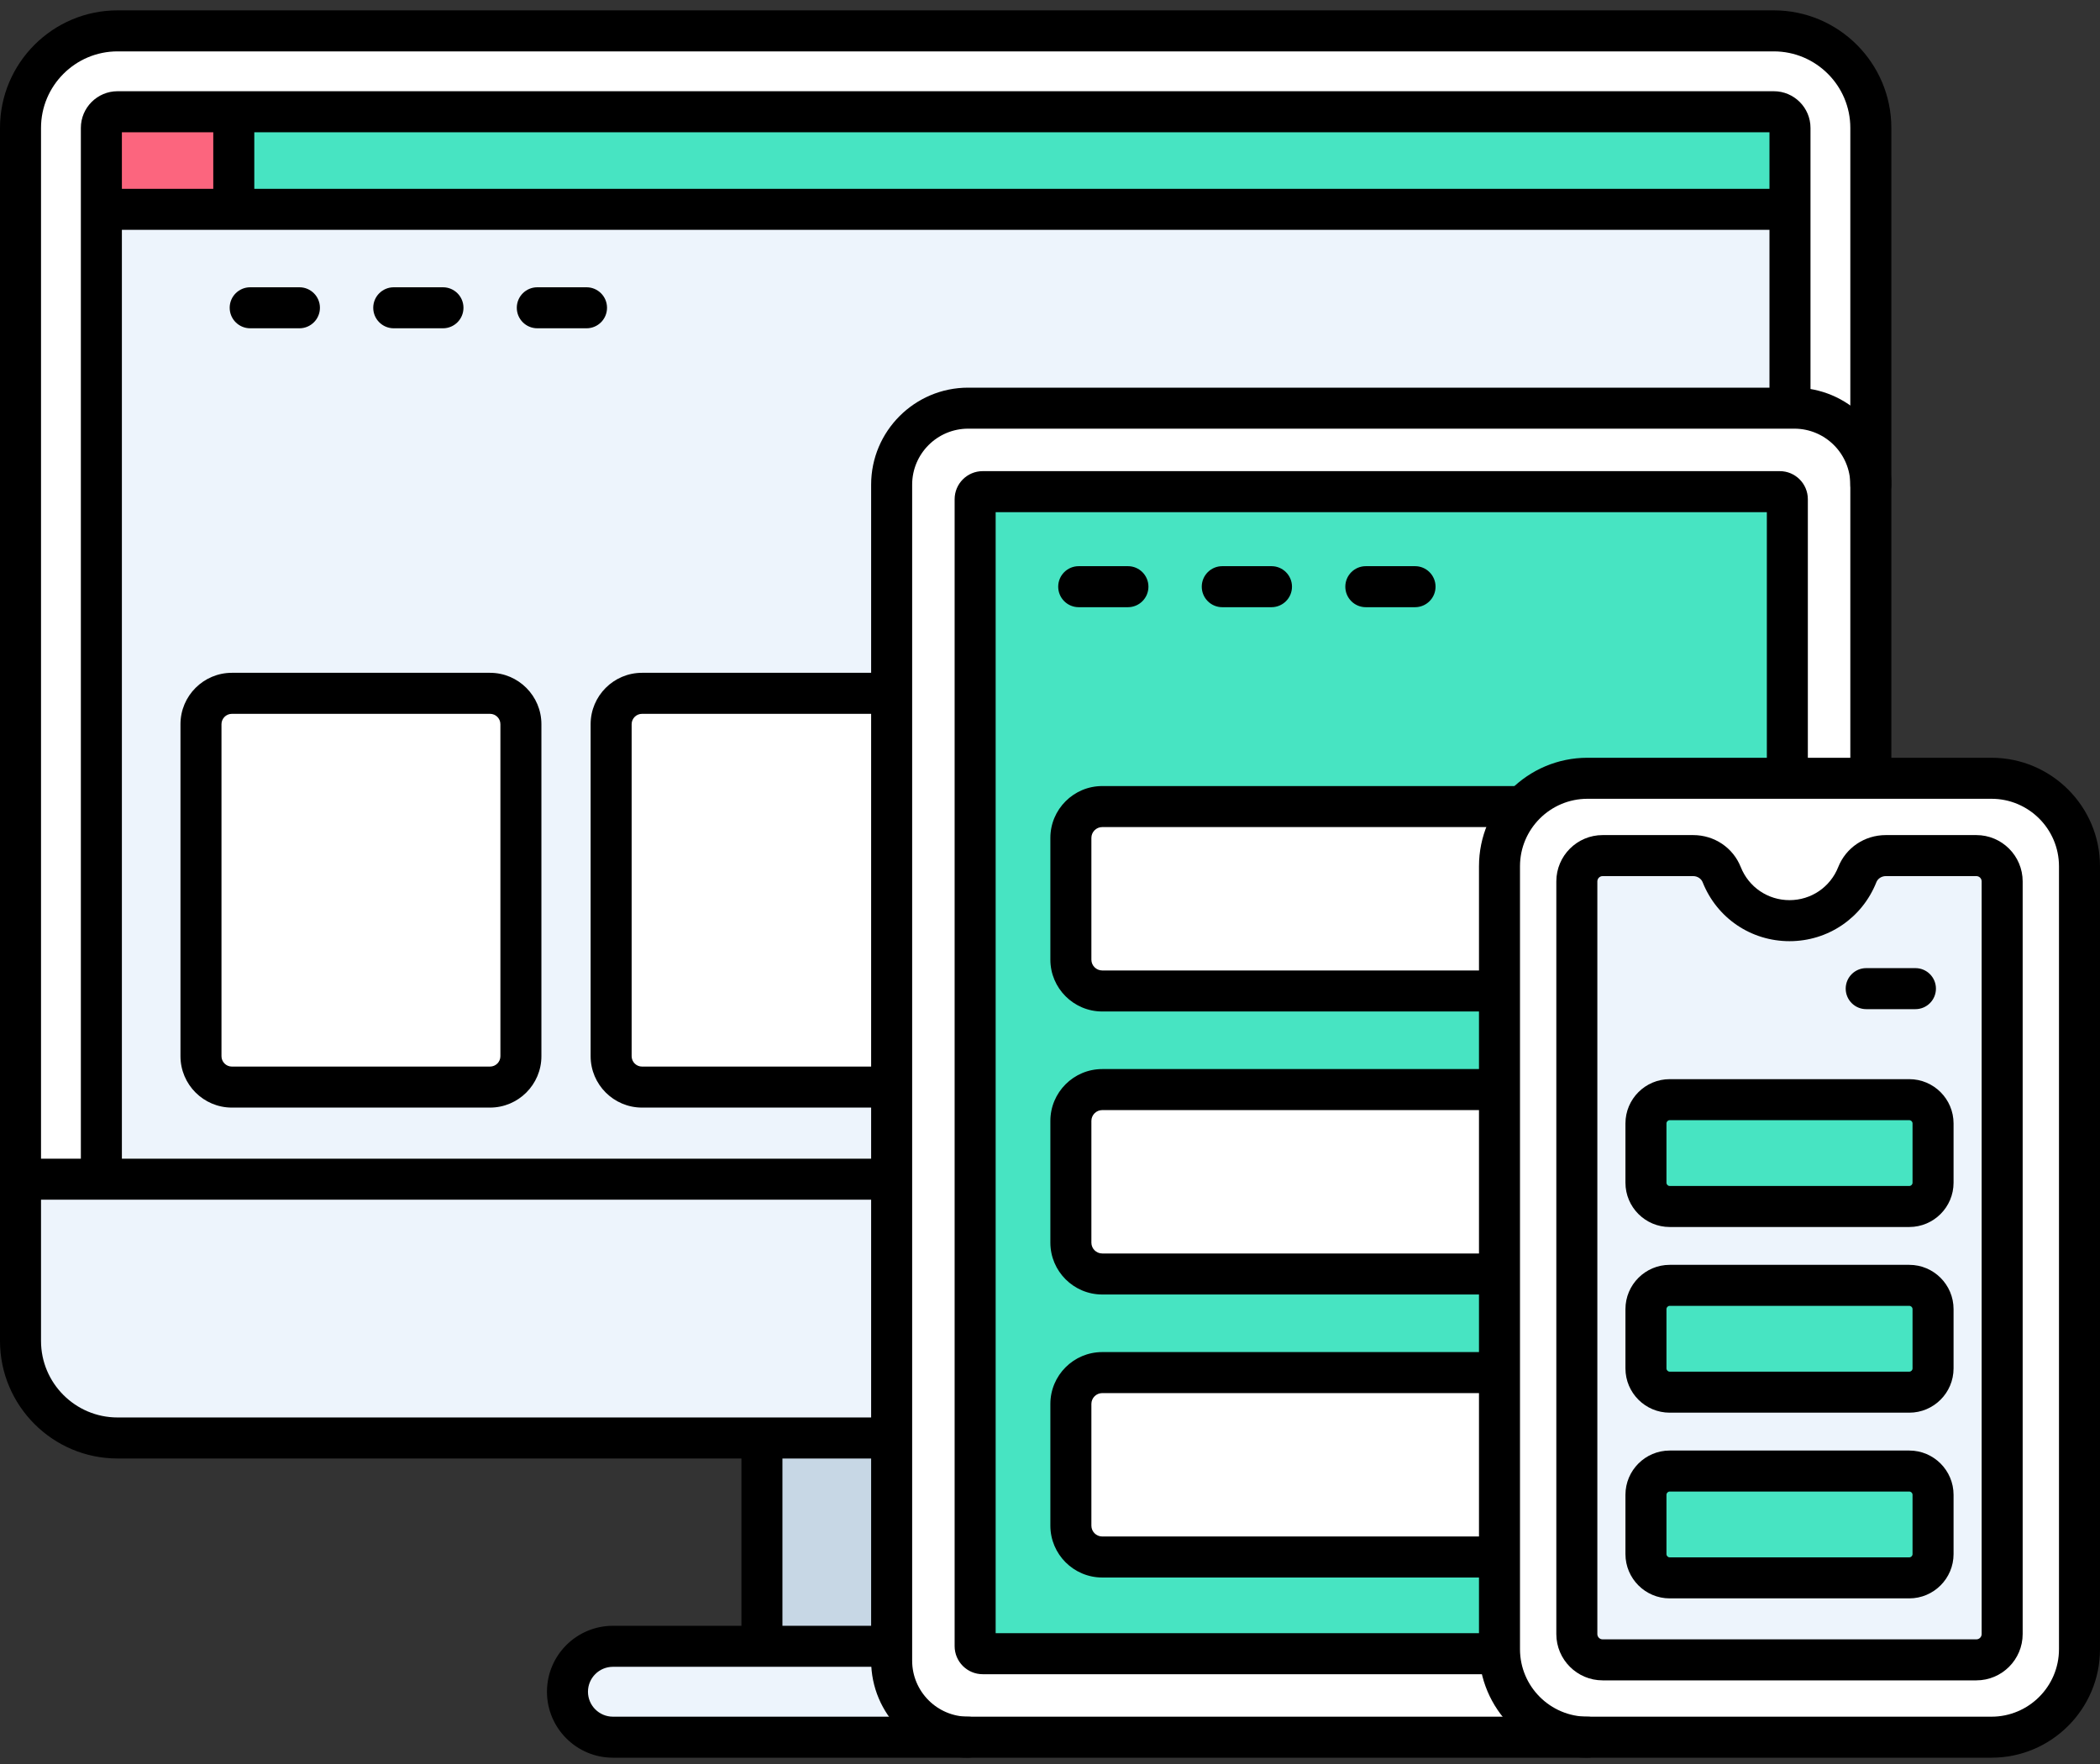 <?xml version="1.0" encoding="UTF-8"?>
<svg width="150px" height="126px" viewBox="0 0 150 126" version="1.1" xmlns="http://www.w3.org/2000/svg" xmlns:xlink="http://www.w3.org/1999/xlink">
    <rect x="0" y="0" width="150" height="126" fill="#333333" stroke="none"/>
    <!-- Generator: sketchtool 58 (101010) - https://sketch.com -->
    <title>4FAC0B36-712C-4A93-A430-44DAE230A35E@1.00x</title>
    <desc>Created with sketchtool.</desc>
    <g id="Page-1" stroke="none" stroke-width="1" fill="none" fill-rule="evenodd">
        <g id="Desktop-HD" transform="translate(-265, -1816)" fill-rule="nonzero">
            <g id="responsive-design" transform="translate(265, 1816)">
                <path d="M63.688,118.621 L63.688,117.592 L43.779,117.592 C41.987,117.592 40.533,119.046 40.533,120.839 C40.533,122.632 41.987,124.086 43.779,124.086 L69.152,124.086 C66.148,124.085 63.688,121.627 63.688,118.621 L63.688,118.621 Z" id="Path" fill="#EDF4FC"></path>
                <polygon id="Path" fill="#C7D7E5" points="54.424 102.713 63.688 102.713 63.688 117.592 54.424 117.592"></polygon>
                <path d="M107.107,117.8 L107.107,61.876 C107.107,58.419 109.935,55.591 113.392,55.591 L133.632,55.591 L133.632,34.618 C133.632,31.613 131.173,29.154 128.168,29.154 L69.153,29.154 C66.148,29.154 63.689,31.613 63.689,34.618 L63.689,118.621 C63.689,121.627 66.148,124.085 69.153,124.085 L113.392,124.085 C109.935,124.085 107.107,121.257 107.107,117.8 L107.107,117.8 Z" id="Path" fill="#FFFFFF"></path>
                <path d="M63.688,34.618 C63.688,31.613 66.147,29.154 69.152,29.154 L128.167,29.154 C131.172,29.154 133.631,31.613 133.631,34.618 L133.631,9.137 C133.631,5.324 130.512,2.205 126.7,2.205 L8.396,2.205 C4.584,2.205 1.465,5.324 1.465,9.137 L1.465,95.781 C1.465,99.594 4.584,102.713 8.396,102.713 L63.688,102.713 L63.688,34.618 Z" id="Path" fill="#FFFFFF"></path>
                <path d="M142.25,55.591 L113.392,55.591 C109.935,55.591 107.107,58.419 107.107,61.876 L107.107,117.8 C107.107,121.257 109.935,124.085 113.392,124.085 L142.25,124.085 C145.707,124.085 148.535,121.257 148.535,117.8 L148.535,61.876 C148.535,58.419 145.707,55.591 142.25,55.591 Z" id="Path" fill="#FFFFFF"></path>
                <path d="M141.168,61.114 L134.702,61.114 C133.81,61.114 132.993,61.646 132.663,62.476 C131.898,64.401 130.019,65.762 127.821,65.762 C125.622,65.762 123.743,64.4 122.978,62.476 C122.648,61.646 121.831,61.114 120.939,61.114 L114.473,61.114 C113.455,61.114 112.63,61.939 112.63,62.957 L112.63,116.718 C112.63,117.736 113.455,118.561 114.473,118.561 L141.168,118.561 C142.185,118.561 143.01,117.736 143.01,116.718 L143.01,62.957 C143.012,61.939 142.187,61.114 141.168,61.114 L141.168,61.114 Z" id="Path" fill="#EDF4FC"></path>
                <path d="M107.107,117.8 L107.107,61.876 C107.107,58.419 109.935,55.591 113.392,55.591 L127.668,55.591 L127.668,35.658 C127.668,35.36 127.426,35.119 127.128,35.119 L70.192,35.119 C69.895,35.119 69.653,35.36 69.653,35.658 L69.653,117.582 C69.653,117.879 69.894,118.121 70.192,118.121 L107.123,118.121 C107.118,118.014 107.107,117.909 107.107,117.8 L107.107,117.8 Z" id="Path" fill="#47E4C2"></path>
                <path d="M63.688,84.229 L1.465,84.229 L1.465,95.781 C1.465,99.594 4.584,102.713 8.396,102.713 L63.688,102.713 L63.688,84.229 Z" id="Path" fill="#EDF4FC"></path>
                <path d="M63.688,34.618 C63.688,31.613 66.147,29.154 69.152,29.154 L127.855,29.154 L127.855,9.137 C127.855,8.501 127.335,7.982 126.7,7.982 L8.396,7.982 C7.761,7.982 7.241,8.501 7.241,9.137 L7.241,84.229 L63.688,84.229 L63.688,34.618 Z" id="Path" fill="#EDF4FC"></path>
                <path d="M126.7,7.981 L8.396,7.981 C7.761,7.981 7.241,8.501 7.241,9.137 L7.241,14.953 L127.856,14.953 L127.856,9.137 C127.856,8.501 127.335,7.981 126.7,7.981 Z" id="Path" fill="#47E4C2"></path>
                <path d="M16.699,7.981 L8.396,7.981 C7.761,7.981 7.241,8.501 7.241,9.137 L7.241,14.953 L16.699,14.953 L16.699,7.981 Z" id="Path" fill="#FC657E"></path>
                <path d="M35.002,77.648 L16.561,77.648 C15.343,77.648 14.355,76.661 14.355,75.443 L14.355,51.729 C14.355,50.511 15.343,49.524 16.561,49.524 L35.001,49.524 C36.219,49.524 37.206,50.511 37.206,51.729 L37.206,75.443 C37.207,76.661 36.22,77.648 35.002,77.648 Z" id="Path" fill="#FFFFFF"></path>
                <path d="M63.688,77.648 L63.688,49.523 L45.858,49.523 C44.64,49.523 43.652,50.511 43.652,51.729 L43.652,75.442 C43.652,76.661 44.64,77.648 45.858,77.648 L63.688,77.648 L63.688,77.648 Z" id="Path" fill="#FFFFFF"></path>
                <path d="M136.376,91.811 L119.266,91.811 C118.328,91.811 117.568,92.571 117.568,93.509 L117.568,97.742 C117.568,98.68 118.328,99.441 119.266,99.441 L136.376,99.441 C137.314,99.441 138.075,98.68 138.075,97.742 L138.075,93.509 C138.075,92.572 137.314,91.811 136.376,91.811 Z" id="Path" fill="#47E4C2"></path>
                <path d="M136.376,105.074 L119.266,105.074 C118.328,105.074 117.568,105.835 117.568,106.773 L117.568,111.006 C117.568,111.944 118.328,112.704 119.266,112.704 L136.376,112.704 C137.314,112.704 138.075,111.944 138.075,111.006 L138.075,106.773 C138.075,105.835 137.314,105.074 136.376,105.074 Z" id="Path" fill="#47E4C2"></path>
                <path d="M136.376,78.547 L119.266,78.547 C118.328,78.547 117.568,79.308 117.568,80.246 L117.568,84.479 C117.568,85.417 118.328,86.177 119.266,86.177 L136.376,86.177 C137.314,86.177 138.075,85.417 138.075,84.479 L138.075,80.246 C138.075,79.308 137.314,78.547 136.376,78.547 Z" id="Path" fill="#47E4C2"></path>
                <path d="M78.731,57.612 C77.494,57.612 76.491,58.615 76.491,59.852 L76.491,68.545 C76.491,69.782 77.494,70.785 78.731,70.785 L107.107,70.785 L107.107,61.876 C107.107,60.233 107.752,58.736 108.794,57.613 L78.731,57.613 L78.731,57.612 Z" id="Path" fill="#FFFFFF"></path>
                <path d="M78.731,77.827 C77.494,77.827 76.491,78.83 76.491,80.067 L76.491,88.76 C76.491,89.996 77.494,91 78.731,91 L107.107,91 L107.107,77.828 L78.731,77.828 L78.731,77.827 Z" id="Path" fill="#FFFFFF"></path>
                <path d="M78.731,98.042 C77.494,98.042 76.491,99.045 76.491,100.282 L76.491,108.974 C76.491,110.211 77.494,111.214 78.731,111.214 L107.107,111.214 L107.107,98.043 L78.731,98.043 L78.731,98.042 Z" id="Path" fill="#FFFFFF"></path>
                <path d="M69.153,125.55 L43.78,125.55 C41.182,125.55 39.069,123.437 39.069,120.838 C39.069,118.24 41.182,116.128 43.78,116.128 L63.299,116.128 C64.109,116.128 64.764,116.783 64.764,117.592 C64.764,118.402 64.109,119.057 63.299,119.057 L43.78,119.057 C42.797,119.057 41.998,119.856 41.998,120.838 C41.998,121.821 42.797,122.62 43.78,122.62 L69.153,122.62 C69.962,122.62 70.618,123.276 70.618,124.085 C70.618,124.894 69.962,125.55 69.153,125.55 Z" id="Path" fill="#000000"></path>
                <path d="M54.424,118.609 C53.614,118.609 52.959,117.953 52.959,117.144 L52.959,103.161 C52.959,102.352 53.614,101.696 54.424,101.696 C55.233,101.696 55.888,102.352 55.888,103.161 L55.888,117.144 C55.888,117.953 55.233,118.609 54.424,118.609 Z" id="Path" fill="#000000"></path>
                <path d="M113.391,125.55 L69.152,125.55 C65.331,125.55 62.224,122.442 62.224,118.621 L62.224,34.618 C62.224,30.797 65.332,27.69 69.152,27.69 L128.167,27.69 C131.988,27.69 135.096,30.798 135.096,34.618 L135.096,55.212 C135.096,56.021 134.44,56.677 133.631,56.677 C132.822,56.677 132.166,56.021 132.166,55.212 L132.166,34.618 C132.166,32.413 130.372,30.619 128.167,30.619 L69.153,30.619 C66.947,30.619 65.154,32.413 65.154,34.618 L65.154,118.621 C65.154,120.827 66.948,122.62 69.153,122.62 L113.392,122.62 C114.201,122.62 114.857,123.276 114.857,124.085 C114.857,124.894 114.2,125.55 113.391,125.55 Z" id="Path" fill="#000000"></path>
                <path d="M63.354,104.178 L8.396,104.178 C3.767,104.178 0,100.411 0,95.781 L0,9.136 C0,4.506 3.767,0.74 8.396,0.74 L126.7,0.74 C131.33,0.74 135.096,4.506 135.096,9.136 L135.096,34.617 C135.096,35.426 134.44,36.082 133.631,36.082 C132.822,36.082 132.166,35.426 132.166,34.617 L132.166,9.136 C132.166,6.121 129.714,3.67 126.7,3.67 L8.396,3.67 C5.382,3.67 2.93,6.122 2.93,9.136 L2.93,95.781 C2.93,98.796 5.382,101.248 8.396,101.248 L63.354,101.248 C64.164,101.248 64.819,101.904 64.819,102.713 C64.819,103.522 64.164,104.178 63.354,104.178 Z" id="Path" fill="#000000"></path>
                <path d="M142.25,125.55 L113.391,125.55 C109.118,125.55 105.642,122.074 105.642,117.8 L105.642,61.876 C105.642,57.602 109.118,54.126 113.391,54.126 L142.25,54.126 C146.524,54.126 150,57.602 150,61.876 L150,117.8 C150,122.074 146.524,125.55 142.25,125.55 Z M113.391,57.056 C110.734,57.056 108.571,59.218 108.571,61.876 L108.571,117.8 C108.571,120.458 110.733,122.62 113.391,122.62 L142.25,122.62 C144.908,122.62 147.07,120.458 147.07,117.8 L147.07,61.876 C147.07,59.218 144.908,57.056 142.25,57.056 L113.391,57.056 Z" id="Shape" fill="#000000"></path>
                <path d="M21.387,23.449 L17.871,23.449 C17.062,23.449 16.406,22.794 16.406,21.984 C16.406,21.175 17.062,20.52 17.871,20.52 L21.387,20.52 C22.196,20.52 22.852,21.175 22.852,21.984 C22.852,22.794 22.196,23.449 21.387,23.449 Z" id="Path" fill="#000000"></path>
                <path d="M31.641,23.449 L28.125,23.449 C27.316,23.449 26.66,22.794 26.66,21.984 C26.66,21.175 27.316,20.52 28.125,20.52 L31.641,20.52 C32.45,20.52 33.105,21.175 33.105,21.984 C33.105,22.794 32.45,23.449 31.641,23.449 Z" id="Path" fill="#000000"></path>
                <path d="M41.895,23.449 L38.379,23.449 C37.57,23.449 36.914,22.794 36.914,21.984 C36.914,21.175 37.57,20.52 38.379,20.52 L41.895,20.52 C42.704,20.52 43.359,21.175 43.359,21.984 C43.359,22.794 42.704,23.449 41.895,23.449 Z" id="Path" fill="#000000"></path>
                <path d="M80.566,43.371 L77.051,43.371 C76.242,43.371 75.586,42.715 75.586,41.906 C75.586,41.097 76.242,40.441 77.051,40.441 L80.566,40.441 C81.376,40.441 82.031,41.097 82.031,41.906 C82.031,42.715 81.376,43.371 80.566,43.371 Z" id="Path" fill="#000000"></path>
                <path d="M90.82,43.371 L87.305,43.371 C86.496,43.371 85.84,42.715 85.84,41.906 C85.84,41.097 86.496,40.441 87.305,40.441 L90.82,40.441 C91.629,40.441 92.285,41.097 92.285,41.906 C92.285,42.715 91.629,43.371 90.82,43.371 Z" id="Path" fill="#000000"></path>
                <path d="M101.074,43.371 L97.559,43.371 C96.749,43.371 96.094,42.715 96.094,41.906 C96.094,41.097 96.749,40.441 97.559,40.441 L101.074,40.441 C101.883,40.441 102.539,41.097 102.539,41.906 C102.539,42.715 101.883,43.371 101.074,43.371 Z" id="Path" fill="#000000"></path>
                <path d="M136.816,72.082 L133.301,72.082 C132.492,72.082 131.836,71.426 131.836,70.617 C131.836,69.808 132.492,69.152 133.301,69.152 L136.816,69.152 C137.626,69.152 138.281,69.808 138.281,70.617 C138.281,71.426 137.626,72.082 136.816,72.082 Z" id="Path" fill="#000000"></path>
                <path d="M141.169,120.026 L114.473,120.026 C112.65,120.026 111.166,118.543 111.166,116.718 L111.166,62.957 C111.166,61.133 112.649,59.649 114.473,59.649 L120.939,59.649 C122.453,59.649 123.788,60.546 124.34,61.933 C124.911,63.369 126.277,64.296 127.821,64.296 C129.365,64.296 130.732,63.369 131.302,61.933 C131.854,60.546 133.188,59.649 134.702,59.649 L141.168,59.649 C142.992,59.649 144.476,61.133 144.476,62.957 L144.476,116.718 C144.476,118.543 142.992,120.026 141.169,120.026 L141.169,120.026 Z M114.473,62.579 C114.265,62.579 114.096,62.749 114.096,62.958 L114.096,116.719 C114.096,116.927 114.265,117.097 114.473,117.097 L141.169,117.097 C141.377,117.097 141.547,116.927 141.547,116.719 L141.547,62.958 C141.547,62.75 141.377,62.579 141.169,62.579 L134.703,62.579 C134.401,62.579 134.129,62.755 134.026,63.016 C133.009,65.574 130.573,67.227 127.822,67.227 C125.07,67.227 122.634,65.575 121.618,63.016 C121.513,62.755 121.241,62.579 120.94,62.579 L114.473,62.579 Z" id="Shape" fill="#000000"></path>
                <path d="M106.897,119.586 L70.192,119.586 C69.087,119.586 68.188,118.687 68.188,117.582 L68.188,35.658 C68.188,34.552 69.087,33.653 70.192,33.653 L127.129,33.653 C128.234,33.653 129.132,34.552 129.132,35.658 L129.132,55.31 C129.132,56.119 128.477,56.774 127.668,56.774 C126.858,56.774 126.203,56.119 126.203,55.31 L126.203,36.583 L71.118,36.583 L71.118,116.656 L106.897,116.656 C107.706,116.656 108.362,117.312 108.362,118.121 C108.362,118.93 107.706,119.586 106.897,119.586 L106.897,119.586 Z" id="Path" fill="#000000"></path>
                <path d="M63.465,85.693 L1.867,85.693 C1.058,85.693 0.403,85.038 0.403,84.229 C0.403,83.419 1.058,82.764 1.867,82.764 L63.465,82.764 C64.274,82.764 64.929,83.419 64.929,84.229 C64.929,85.038 64.274,85.693 63.465,85.693 Z" id="Path" fill="#000000"></path>
                <path d="M7.241,85.412 C6.432,85.412 5.776,84.756 5.776,83.947 L5.776,9.136 C5.776,7.692 6.952,6.516 8.396,6.516 L126.7,6.516 C128.145,6.516 129.321,7.692 129.321,9.136 L129.321,28.796 C129.321,29.605 128.665,30.261 127.856,30.261 C127.046,30.261 126.391,29.605 126.391,28.796 L126.391,9.446 L8.706,9.446 L8.706,83.947 C8.706,84.756 8.05,85.412 7.241,85.412 Z" id="Path" fill="#000000"></path>
                <path d="M127.46,16.418 L7.642,16.418 C6.833,16.418 6.177,15.762 6.177,14.953 C6.177,14.144 6.833,13.488 7.642,13.488 L127.46,13.488 C128.269,13.488 128.924,14.144 128.924,14.953 C128.924,15.762 128.269,16.418 127.46,16.418 Z" id="Path" fill="#000000"></path>
                <path d="M16.699,15.979 C15.89,15.979 15.234,15.323 15.234,14.514 L15.234,8.306 C15.234,7.497 15.89,6.841 16.699,6.841 C17.508,6.841 18.164,7.497 18.164,8.306 L18.164,14.514 C18.164,15.323 17.508,15.979 16.699,15.979 Z" id="Path" fill="#000000"></path>
                <path d="M35.001,79.113 L16.562,79.113 C14.538,79.113 12.891,77.466 12.891,75.442 L12.891,51.729 C12.891,49.705 14.538,48.058 16.562,48.058 L35.002,48.058 C37.025,48.058 38.672,49.705 38.672,51.729 L38.672,75.442 C38.672,77.466 37.025,79.113 35.001,79.113 L35.001,79.113 Z M16.562,50.988 C16.153,50.988 15.82,51.321 15.82,51.729 L15.82,75.443 C15.82,75.851 16.153,76.184 16.562,76.184 L35.002,76.184 C35.41,76.184 35.743,75.852 35.743,75.443 L35.743,51.729 C35.743,51.321 35.411,50.988 35.002,50.988 L16.562,50.988 Z" id="Shape" fill="#000000"></path>
                <path d="M63.233,79.113 L45.858,79.113 C43.835,79.113 42.188,77.466 42.188,75.442 L42.188,51.729 C42.188,49.705 43.835,48.058 45.858,48.058 L63.3,48.058 C64.109,48.058 64.765,48.714 64.765,49.523 C64.765,50.332 64.109,50.988 63.3,50.988 L45.858,50.988 C45.45,50.988 45.117,51.32 45.117,51.729 L45.117,75.442 C45.117,75.851 45.449,76.184 45.858,76.184 L63.233,76.184 C64.042,76.184 64.697,76.839 64.697,77.648 C64.697,78.458 64.042,79.113 63.233,79.113 Z" id="Path" fill="#000000"></path>
                <path d="M136.376,100.906 L119.266,100.906 C117.521,100.906 116.103,99.487 116.103,97.743 L116.103,93.51 C116.103,91.765 117.522,90.346 119.266,90.346 L136.376,90.346 C138.121,90.346 139.54,91.765 139.54,93.51 L139.54,97.743 C139.54,99.487 138.121,100.906 136.376,100.906 Z M119.266,93.275 C119.137,93.275 119.033,93.381 119.033,93.51 L119.033,97.743 C119.033,97.872 119.138,97.976 119.266,97.976 L136.376,97.976 C136.506,97.976 136.61,97.871 136.61,97.743 L136.61,93.51 C136.61,93.38 136.505,93.275 136.376,93.275 L119.266,93.275 Z" id="Shape" fill="#000000"></path>
                <path d="M136.376,114.17 L119.266,114.17 C117.521,114.17 116.103,112.75 116.103,111.006 L116.103,106.773 C116.103,105.028 117.522,103.61 119.266,103.61 L136.376,103.61 C138.121,103.61 139.54,105.029 139.54,106.773 L139.54,111.006 C139.54,112.75 138.121,114.17 136.376,114.17 Z M119.266,106.539 C119.137,106.539 119.033,106.644 119.033,106.773 L119.033,111.006 C119.033,111.135 119.138,111.24 119.266,111.24 L136.376,111.24 C136.506,111.24 136.61,111.135 136.61,111.006 L136.61,106.773 C136.61,106.644 136.505,106.539 136.376,106.539 L119.266,106.539 Z" id="Shape" fill="#000000"></path>
                <path d="M136.376,87.643 L119.266,87.643 C117.521,87.643 116.103,86.224 116.103,84.479 L116.103,80.246 C116.103,78.502 117.522,77.083 119.266,77.083 L136.376,77.083 C138.121,77.083 139.54,78.502 139.54,80.246 L139.54,84.479 C139.54,86.224 138.121,87.643 136.376,87.643 Z M119.266,80.012 C119.137,80.012 119.033,80.117 119.033,80.246 L119.033,84.479 C119.033,84.608 119.138,84.713 119.266,84.713 L136.376,84.713 C136.506,84.713 136.61,84.608 136.61,84.479 L136.61,80.246 C136.61,80.116 136.505,80.012 136.376,80.012 L119.266,80.012 Z" id="Shape" fill="#000000"></path>
                <path d="M106.787,72.249 L78.731,72.249 C76.689,72.249 75.026,70.587 75.026,68.545 L75.026,59.852 C75.026,57.81 76.689,56.147 78.731,56.147 L108.454,56.147 C109.263,56.147 109.918,56.803 109.918,57.612 C109.918,58.421 109.263,59.077 108.454,59.077 L78.731,59.077 C78.304,59.077 77.956,59.425 77.956,59.852 L77.956,68.545 C77.956,68.972 78.304,69.319 78.731,69.319 L106.787,69.319 C107.596,69.319 108.252,69.975 108.252,70.784 C108.252,71.593 107.596,72.249 106.787,72.249 Z" id="Path" fill="#000000"></path>
                <path d="M106.787,92.464 L78.731,92.464 C76.689,92.464 75.026,90.802 75.026,88.76 L75.026,80.067 C75.026,78.025 76.689,76.362 78.731,76.362 L106.842,76.362 C107.651,76.362 108.307,77.018 108.307,77.827 C108.307,78.636 107.651,79.292 106.842,79.292 L78.731,79.292 C78.304,79.292 77.956,79.64 77.956,80.067 L77.956,88.76 C77.956,89.187 78.304,89.534 78.731,89.534 L106.787,89.534 C107.596,89.534 108.252,90.19 108.252,90.999 C108.252,91.808 107.596,92.464 106.787,92.464 Z" id="Path" fill="#000000"></path>
                <path d="M106.696,112.679 L78.731,112.679 C76.689,112.679 75.026,111.017 75.026,108.974 L75.026,100.282 C75.026,98.239 76.689,96.577 78.731,96.577 L106.751,96.577 C107.56,96.577 108.216,97.233 108.216,98.042 C108.216,98.851 107.56,99.507 106.751,99.507 L78.731,99.507 C78.304,99.507 77.956,99.855 77.956,100.282 L77.956,108.974 C77.956,109.402 78.304,109.749 78.731,109.749 L106.696,109.749 C107.505,109.749 108.161,110.405 108.161,111.214 C108.161,112.023 107.505,112.679 106.696,112.679 Z" id="Path" fill="#000000"></path>
            </g>
        </g>
    </g>
</svg>